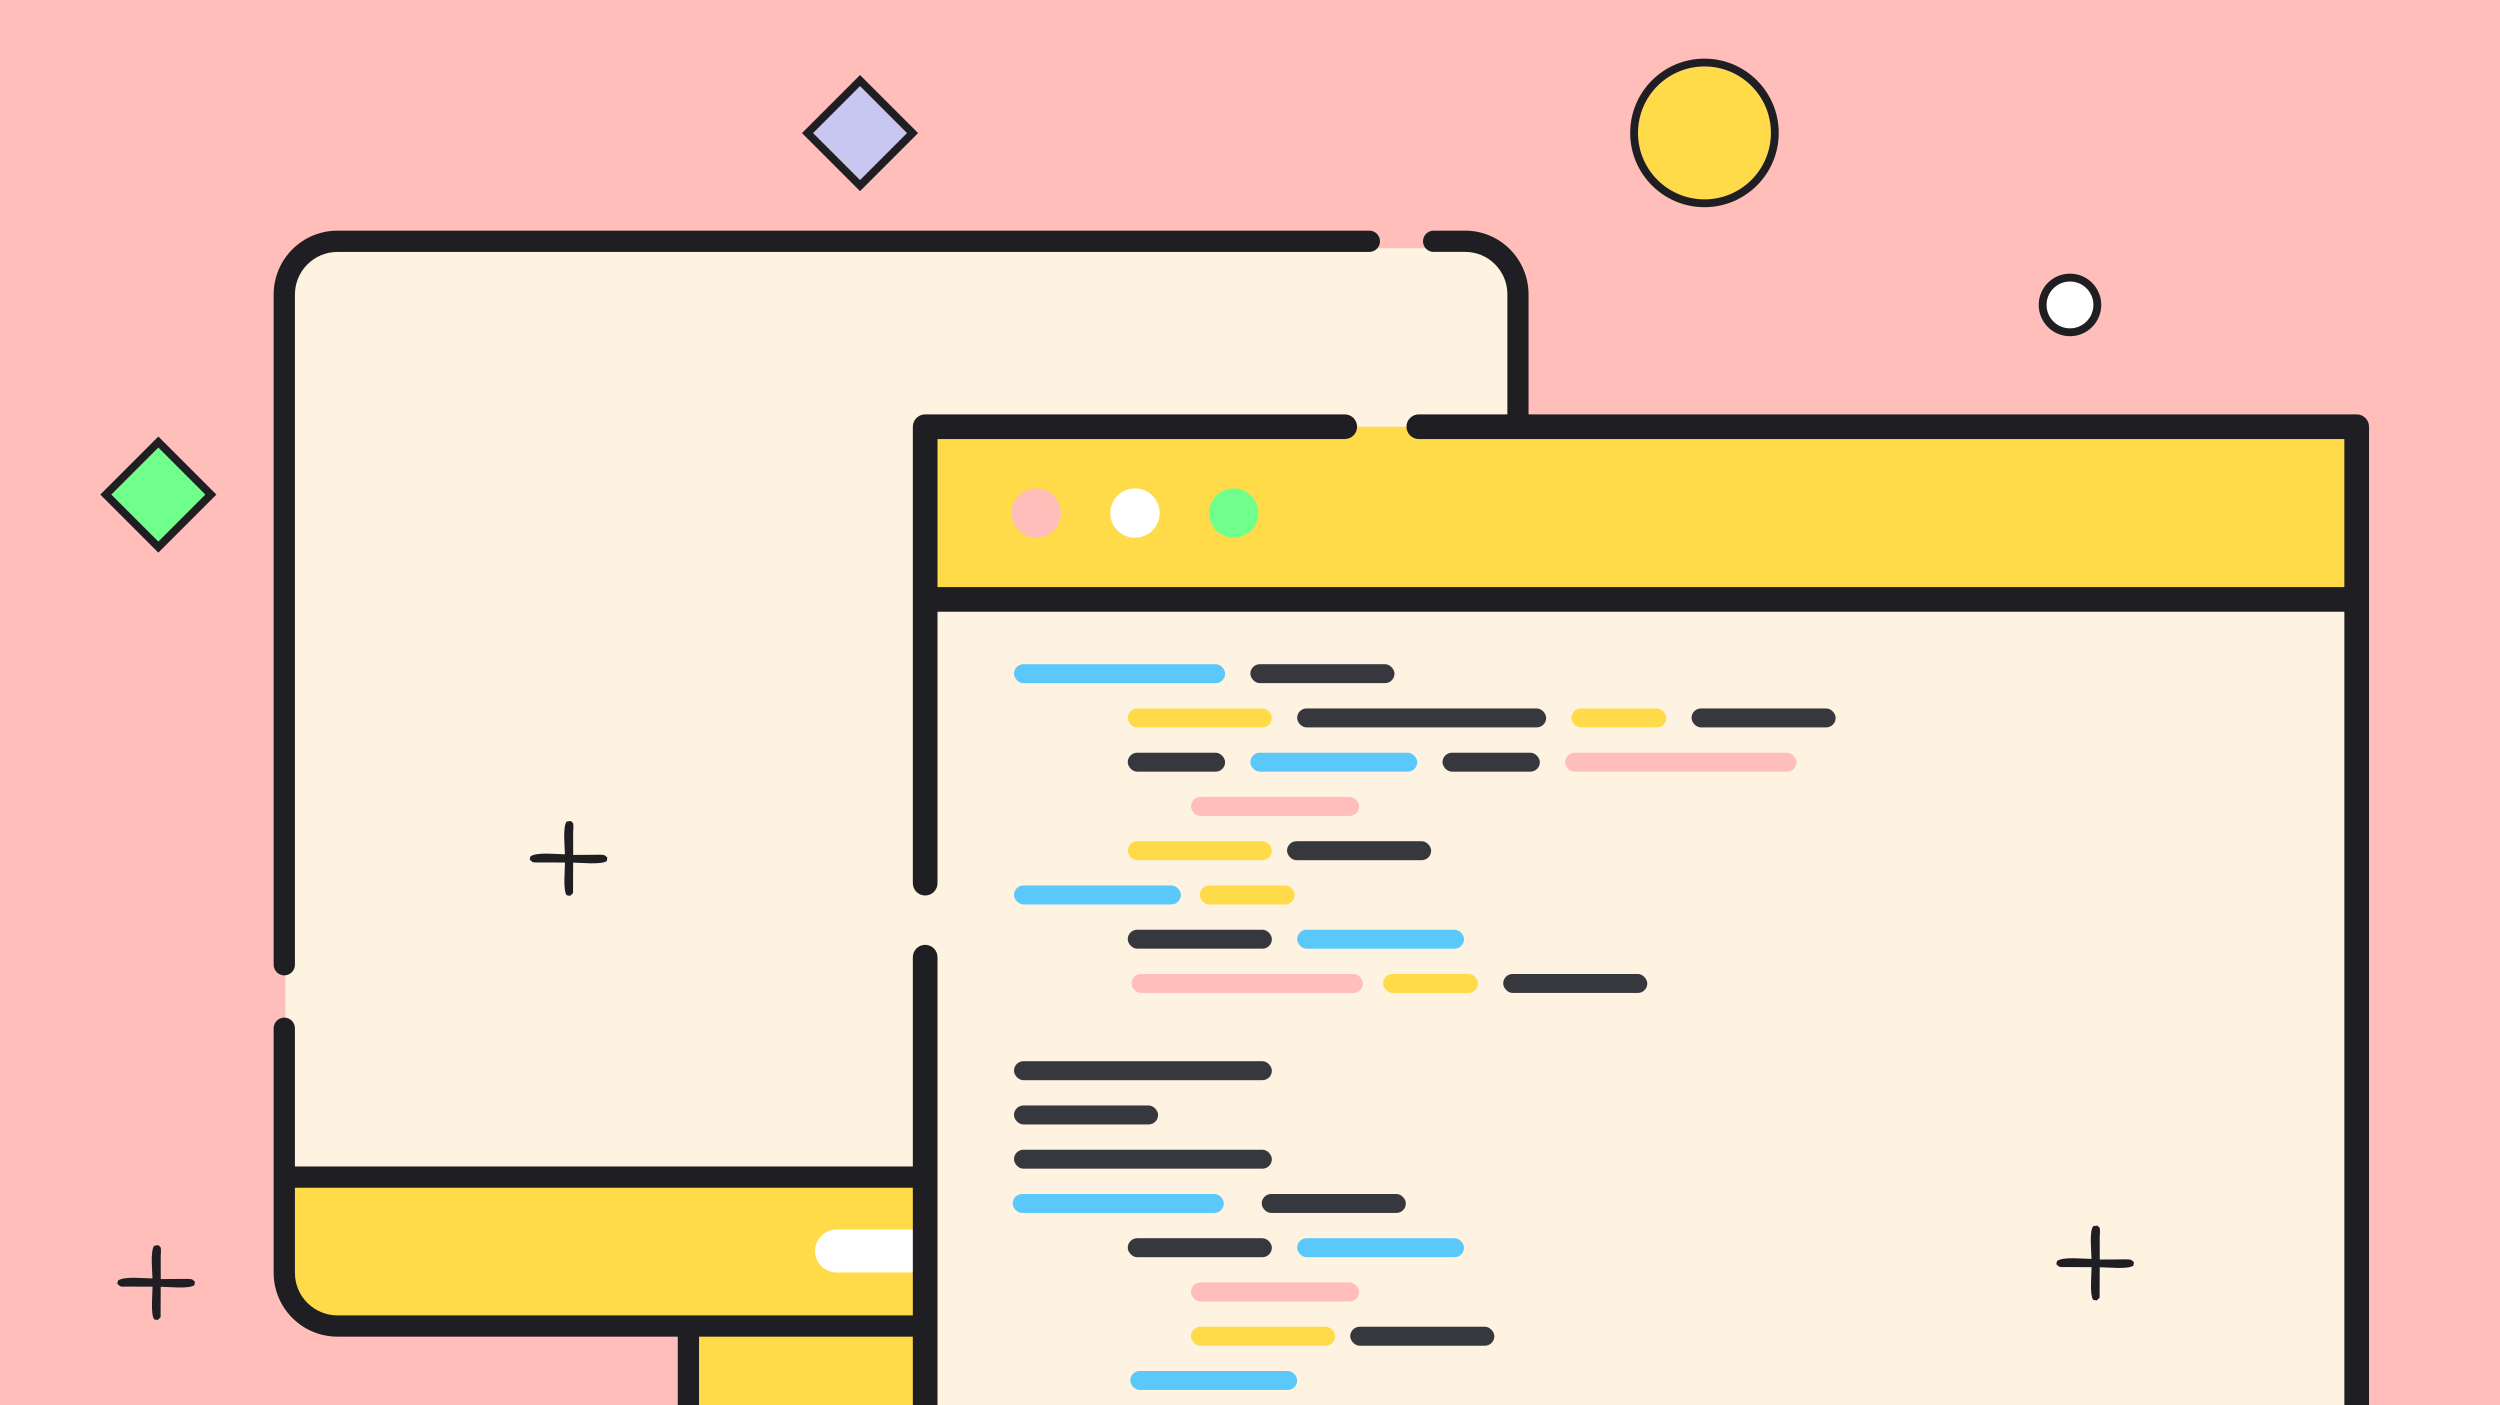 <svg fill="none" viewBox="0 0 1279 719" xmlns="http://www.w3.org/2000/svg" xmlns:xlink="http://www.w3.org/1999/xlink"><filter id="a" color-interpolation-filters="sRGB" filterUnits="userSpaceOnUse" height="647" width="773" x="9" y="113"><feFlood flood-opacity="0" result="BackgroundImageFix"/><feColorMatrix in="SourceAlpha" result="hardAlpha" type="matrix" values="0 0 0 0 0 0 0 0 0 0 0 0 0 0 0 0 0 0 127 0"/><feOffset dx="5" dy="5"/><feComposite in2="hardAlpha" operator="out"/><feColorMatrix type="matrix" values="0 0 0 0 0.122 0 0 0 0 0.122 0 0 0 0 0.137 0 0 0 0.25 0"/><feBlend in2="BackgroundImageFix" mode="normal" result="effect1_dropShadow_112_993"/><feBlend in="SourceGraphic" in2="effect1_dropShadow_112_993" mode="normal" result="shape"/></filter><filter id="b" color-interpolation-filters="sRGB" filterUnits="userSpaceOnUse" height="573" width="750" x="462" y="207"><feFlood flood-opacity="0" result="BackgroundImageFix"/><feColorMatrix in="SourceAlpha" result="hardAlpha" type="matrix" values="0 0 0 0 0 0 0 0 0 0 0 0 0 0 0 0 0 0 127 0"/><feOffset dx="5" dy="5"/><feComposite in2="hardAlpha" operator="out"/><feColorMatrix type="matrix" values="0 0 0 0 0.122 0 0 0 0 0.122 0 0 0 0 0.137 0 0 0 0.25 0"/><feBlend in2="BackgroundImageFix" mode="normal" result="effect1_dropShadow_112_993"/><feBlend in="SourceGraphic" in2="effect1_dropShadow_112_993" mode="normal" result="shape"/></filter><filter id="c" color-interpolation-filters="sRGB" filterUnits="userSpaceOnUse" height="37" width="37" x="1038" y="135"><feFlood flood-opacity="0" result="BackgroundImageFix"/><feColorMatrix in="SourceAlpha" result="hardAlpha" type="matrix" values="0 0 0 0 0 0 0 0 0 0 0 0 0 0 0 0 0 0 127 0"/><feOffset dx="5" dy="5"/><feComposite in2="hardAlpha" operator="out"/><feColorMatrix type="matrix" values="0 0 0 0 0 0 0 0 0 0 0 0 0 0 0 0 0 0 0.25 0"/><feBlend in2="BackgroundImageFix" mode="normal" result="effect1_dropShadow_112_993"/><feBlend in="SourceGraphic" in2="effect1_dropShadow_112_993" mode="normal" result="shape"/></filter><filter id="d" color-interpolation-filters="sRGB" filterUnits="userSpaceOnUse" height="64.397" width="64.397" x="405.343" y="33.344"><feFlood flood-opacity="0" result="BackgroundImageFix"/><feColorMatrix in="SourceAlpha" result="hardAlpha" type="matrix" values="0 0 0 0 0 0 0 0 0 0 0 0 0 0 0 0 0 0 127 0"/><feOffset dx="5" dy="5"/><feComposite in2="hardAlpha" operator="out"/><feColorMatrix type="matrix" values="0 0 0 0 0 0 0 0 0 0 0 0 0 0 0 0 0 0 0.25 0"/><feBlend in2="BackgroundImageFix" mode="normal" result="effect1_dropShadow_112_993"/><feBlend in="SourceGraphic" in2="effect1_dropShadow_112_993" mode="normal" result="shape"/></filter><filter id="e" color-interpolation-filters="sRGB" filterUnits="userSpaceOnUse" height="81" width="81" x="829" y="25"><feFlood flood-opacity="0" result="BackgroundImageFix"/><feColorMatrix in="SourceAlpha" result="hardAlpha" type="matrix" values="0 0 0 0 0 0 0 0 0 0 0 0 0 0 0 0 0 0 127 0"/><feOffset dx="5" dy="5"/><feComposite in2="hardAlpha" operator="out"/><feColorMatrix type="matrix" values="0 0 0 0 0 0 0 0 0 0 0 0 0 0 0 0 0 0 0.25 0"/><feBlend in2="BackgroundImageFix" mode="normal" result="effect1_dropShadow_112_993"/><feBlend in="SourceGraphic" in2="effect1_dropShadow_112_993" mode="normal" result="shape"/></filter><filter id="f" color-interpolation-filters="sRGB" filterUnits="userSpaceOnUse" height="64.397" width="64.397" x="46.343" y="218.344"><feFlood flood-opacity="0" result="BackgroundImageFix"/><feColorMatrix in="SourceAlpha" result="hardAlpha" type="matrix" values="0 0 0 0 0 0 0 0 0 0 0 0 0 0 0 0 0 0 127 0"/><feOffset dx="5" dy="5"/><feComposite in2="hardAlpha" operator="out"/><feColorMatrix type="matrix" values="0 0 0 0 0 0 0 0 0 0 0 0 0 0 0 0 0 0 0.25 0"/><feBlend in2="BackgroundImageFix" mode="normal" result="effect1_dropShadow_112_993"/><feBlend in="SourceGraphic" in2="effect1_dropShadow_112_993" mode="normal" result="shape"/></filter><clipPath id="g"><path d="m0 0h1279v719h-1279z"/></clipPath><g clip-path="url(#g)"><path d="m0 0h1279v719h-1279z" fill="#ffbeba"/><g filter="url(#a)"><path d="m141 137c0-8.284 6.716-15 15-15h595c8.284 0 15 6.716 15 15v456h-625z" fill="#fef2e0"/><path d="m766 599h-621v69.143h202.596v80.857h217.276v-80.857h201.128z" fill="#ffdb49"/><g fill="#1f1f23"><path d="m140.442 494c-1.443 0-2.827-.573-3.848-1.594s-1.594-2.405-1.594-3.849v-342.9c0-8.661 3.44-16.968 9.564-23.092s14.43-9.565 23.09-9.565h527.904c1.443 0 2.827.573 3.848 1.594s1.594 2.405 1.594 3.849c0 1.443-.573 2.828-1.594 3.849-1.021 1.02-2.405 1.594-3.848 1.594h-527.904c-5.774 0-11.311 2.293-15.393 6.376-4.083 4.083-6.376 9.621-6.376 15.395v342.9c0 1.444-.574 2.828-1.594 3.849-1.021 1.021-2.405 1.594-3.849 1.594z"/><path d="m771.6 412c-1.432 0-2.806-.573-3.818-1.592-1.013-1.02-1.582-2.403-1.582-3.844v-260.946c0-5.767-2.276-11.298-6.326-15.376-4.051-4.078-9.545-6.369-15.274-6.369h-16.2c-1.432 0-2.806-.573-3.818-1.593-1.013-1.019-1.582-2.402-1.582-3.844 0-1.441.569-2.824 1.582-3.844 1.012-1.019 2.386-1.592 3.818-1.592h16.2c8.593 0 16.834 3.437 22.91 9.554s9.49 14.413 9.49 23.064v260.946c0 1.441-.569 2.824-1.582 3.844-1.012 1.019-2.386 1.592-3.818 1.592z"/><path clip-rule="evenodd" d="m766.119 439.441c0-1.443.573-2.827 1.593-3.847 1.02-1.021 2.404-1.594 3.847-1.594s2.827.573 3.847 1.594c1.021 1.02 1.594 2.404 1.594 3.847v206.745c0 8.658-3.439 16.961-9.561 23.083s-14.425 9.561-23.083 9.561h-97.932c-1.443 0-2.827-.573-3.847-1.593-1.021-1.021-1.594-2.405-1.594-3.848s.573-2.826 1.594-3.847c1.02-1.02 2.404-1.593 3.847-1.593h97.932c5.772 0 11.307-2.293 15.389-6.374 4.081-4.082 6.374-9.617 6.374-15.389v-43.525h-620.238v43.525c0 5.772 2.293 11.307 6.375 15.389 4.081 4.081 9.616 6.374 15.388 6.374h446.136c1.443 0 2.826.573 3.847 1.593 1.02 1.021 1.593 2.404 1.593 3.847s-.573 2.827-1.593 3.848c-1.021 1.02-2.404 1.593-3.847 1.593h-43.526v65.289h97.932c1.443 0 2.827.573 3.847 1.593 1.021 1.021 1.594 2.404 1.594 3.847s-.573 2.827-1.594 3.847c-1.02 1.021-2.404 1.594-3.847 1.594h-424.373c-1.443 0-2.826-.573-3.847-1.594-1.02-1.02-1.593-2.404-1.593-3.847s.573-2.826 1.593-3.847c1.021-1.02 2.404-1.593 3.847-1.593h97.932v-65.289h-174.101c-8.658 0-16.961-3.439-23.083-9.561s-9.561-14.425-9.561-23.083v-125.135c0-1.443.573-2.827 1.594-3.847 1.02-1.021 2.404-1.594 3.847-1.594s2.827.573 3.847 1.594c1.02 1.02 1.593 2.404 1.593 3.847v70.729h620.238zm-206.747 304.677v-65.288h-206.745v65.288z" fill-rule="evenodd"/></g><path d="m489 646h-66c-2.917 0-5.715-1.159-7.778-3.222s-3.222-4.861-3.222-7.778 1.159-5.715 3.222-7.778 4.861-3.222 7.778-3.222h66c2.917 0 5.715 1.159 7.778 3.222s3.222 4.861 3.222 7.778-1.159 5.715-3.222 7.778-4.861 3.222-7.778 3.222z" fill="#fff"/><path d="m284.862 415.326 2.132-.326c.227.235 1.146 1.019 1.22 1.263.321 1.065.005 3.432.007 4.611l.019 11.511 13.481-.105c2.12.075 2.542-.094 4.009 1.483l-.304 1.794c-3.057 1.944-13.25.784-17.207.761l-.055 15.57-1.483 1.437-1.797-.327c-1.935-2.554-.841-13.046-.84-16.722l-13.013-.049c-.815-.026-2.744.15-3.408-.148-.501-.224-1.172-.939-1.623-1.301l.363-1.64c3.335-2.354 13.242-1.085 17.648-1.075-.044-3.841-1.223-13.822.851-16.737z" fill="#1f1f23"/></g><g filter="url(#b)"><path d="m472.221 300.72h729.136v461.784h-729.136z" fill="#fef2e0"/><path d="m1200.69 213.311h-732.377v88.355h732.377z" fill="#ffdb49"/><path d="m1194.37 295.356v-75.734h-473.514c-1.675 0-3.28-.665-4.464-1.848-1.184-1.184-1.85-2.789-1.85-4.463s.666-3.279 1.85-4.463c1.184-1.183 2.789-1.848 4.464-1.848h479.834c1.67 0 3.28.665 4.46 1.848 1.18 1.184 1.85 2.789 1.85 4.463v555.378c0 1.674-.67 3.279-1.85 4.462-1.18 1.184-2.79 1.849-4.46 1.849h-732.376c-1.675 0-3.281-.665-4.465-1.849-1.184-1.183-1.849-2.788-1.849-4.462v-284c0-1.674.665-3.279 1.849-4.463s2.79-1.849 4.465-1.849c1.674 0 3.28.665 4.464 1.849s1.849 2.789 1.849 4.463v277.689h719.743v-454.401l-719.743.001v138.844c0 1.674-.665 3.279-1.849 4.463-1.184 1.183-2.79 1.848-4.464 1.848-1.675 0-3.281-.665-4.465-1.848-1.184-1.184-1.849-2.789-1.849-4.463v-233.511c0-1.674.665-3.279 1.849-4.463 1.184-1.183 2.79-1.848 4.465-1.848h214.661c1.674 0 3.28.665 4.464 1.848 1.184 1.184 1.849 2.789 1.849 4.463s-.665 3.279-1.849 4.463c-1.184 1.183-2.79 1.848-4.464 1.848h-208.348v75.733z" fill="#1f1f23"/><path d="m525.136 270.111c6.974 0 12.627-5.651 12.627-12.623 0-6.971-5.653-12.622-12.627-12.622s-12.627 5.651-12.627 12.622c0 6.972 5.653 12.623 12.627 12.623z" fill="#ffbeba"/><path d="m575.644 270.111c6.974 0 12.628-5.651 12.628-12.623 0-6.971-5.654-12.622-12.628-12.622-6.973 0-12.627 5.651-12.627 12.622 0 6.972 5.654 12.623 12.627 12.623z" fill="#fff"/><path d="m626.153 270.111c6.973 0 12.627-5.651 12.627-12.623 0-6.971-5.654-12.622-12.627-12.622-6.974 0-12.628 5.651-12.628 12.622 0 6.972 5.654 12.623 12.628 12.623z" fill="#71ff8c"/><rect fill="#5ac8fa" height="9.703" rx="4.852" width="108.001" x="513.755" y="334.8"/><rect fill="#5ac8fa" height="9.703" rx="4.852" width="108.001" x="513.108" y="605.839"/><rect fill="#5ac8fa" height="9.703" rx="4.852" width="85.366" x="634.69" y="380.082"/><rect fill="#5ac8fa" height="9.703" rx="4.852" width="85.366" x="658.618" y="470.643"/><rect fill="#5ac8fa" height="9.703" rx="4.852" width="85.366" x="573.251" y="696.399"/><rect fill="#5ac8fa" height="9.703" rx="4.852" width="85.366" x="658.618" y="628.479"/><rect fill="#5ac8fa" height="9.703" rx="4.852" width="85.366" x="513.755" y="448.003"/><rect fill="#ffbeba" height="9.703" rx="4.852" width="118.348" x="795.721" y="380.082"/><rect fill="#ffbeba" height="9.703" rx="4.852" width="118.348" x="573.898" y="493.284"/><rect fill="#ffbeba" height="9.703" rx="4.852" width="86.013" x="604.295" y="402.722"/><rect fill="#ffbeba" height="9.703" rx="4.852" width="86.013" x="604.295" y="651.119"/><rect fill="#ffdb49" height="9.703" rx="4.852" width="73.725" x="571.959" y="425.362"/><rect fill="#ffdb49" height="9.703" rx="4.852" width="73.725" x="604.295" y="673.76"/><g fill="#37373e"><rect height="9.703" rx="4.852" width="73.725" x="634.69" y="334.8"/><rect height="9.703" rx="4.852" width="73.725" x="640.51" y="605.839"/><rect height="9.703" rx="4.852" width="73.725" x="860.392" y="357.44"/><rect height="9.703" rx="4.852" width="73.725" x="764.033" y="493.284"/><rect height="9.703" rx="4.852" width="73.725" x="653.445" y="425.362"/><rect height="9.703" rx="4.852" width="73.725" x="685.78" y="673.76"/><rect height="9.703" rx="4.852" width="73.725" x="513.755" y="560.558"/><rect height="9.703" rx="4.852" width="131.929" x="513.755" y="537.917"/><rect height="9.703" rx="4.852" width="131.929" x="513.755" y="583.198"/><rect height="9.703" rx="4.852" width="73.725" x="571.959" y="470.643"/><rect height="9.703" rx="4.852" width="73.725" x="571.958" y="628.479"/><rect height="9.703" rx="4.852" width="49.797" x="571.959" y="380.082"/><rect height="9.703" rx="4.852" width="49.797" x="732.99" y="380.082"/><rect height="9.703" rx="4.852" width="127.402" x="658.618" y="357.44"/></g><rect fill="#ffdb49" height="9.703" rx="4.852" width="73.725" x="571.959" y="357.44"/><rect fill="#ffdb49" height="9.703" rx="4.852" width="48.503" x="798.954" y="357.44"/><rect fill="#ffdb49" height="9.703" rx="4.852" width="48.503" x="702.595" y="493.284"/><rect fill="#ffdb49" height="9.703" rx="4.852" width="48.503" x="608.822" y="448.003"/><path d="m1065.86 622.326 2.13-.326c.23.235 1.15 1.019 1.22 1.263.32 1.065.01 3.432.01 4.611l.02 11.511 13.48-.105c2.12.075 2.54-.094 4.01 1.483l-.3 1.794c-3.06 1.944-13.25.784-17.21.761l-.06 15.57-1.48 1.437-1.8-.327c-1.93-2.554-.84-13.046-.84-16.722l-13.01-.049c-.81-.026-2.74.15-3.41-.148-.5-.224-1.17-.939-1.62-1.301l.36-1.64c3.34-2.354 13.25-1.085 17.65-1.075-.04-3.841-1.22-13.822.85-16.737z" fill="#1f1f23"/></g><g filter="url(#c)"><circle cx="1054" cy="151" fill="#fff" r="12"/><circle cx="1054" cy="151" r="14" stroke="#1f1f23" stroke-width="4"/></g><g filter="url(#d)"><path d="m411 63.042h34v34h-34z" fill="#c7c7f1" transform="matrix(.707 -.707 .707 .707 75.802 309.085)"/><path d="m408.172 63.042h38v38h-38z" stroke="#1f1f23" stroke-width="4" transform="matrix(.707 -.707 .707 .707 74.973 307.086)"/></g><g filter="url(#e)"><circle cx="867" cy="63" fill="#ffdb49" r="34"/><circle cx="867" cy="63" r="36" stroke="#1f1f23" stroke-width="4"/></g><g filter="url(#f)"><path d="m52 248.042h34v34h-34z" fill="#71ff8c" transform="matrix(.707 -.707 .707 .707 -160.162 109.419)"/><path d="m49.172 248.042h38v38h-38z" stroke="#1f1f23" stroke-width="4" transform="matrix(.707 -.707 .707 .707 -160.99 107.419)"/></g><path d="m78.862 637.326 2.133-.326c.226.235 1.145 1.019 1.219 1.263.321 1.065.006 3.432.008 4.611l.018 11.511 13.482-.105c2.119.075 2.542-.094 4.009 1.483l-.304 1.794c-3.057 1.944-13.25.784-17.207.761l-.055 15.57-1.484 1.437-1.797-.327c-1.935-2.554-.84-13.046-.84-16.722l-13.013-.049c-.814-.026-2.743.15-3.408-.148-.501-.224-1.172-.939-1.623-1.301l.363-1.64c3.334-2.354 13.242-1.085 17.648-1.075-.044-3.841-1.223-13.822.851-16.737z" fill="#1f1f23"/></g></svg>